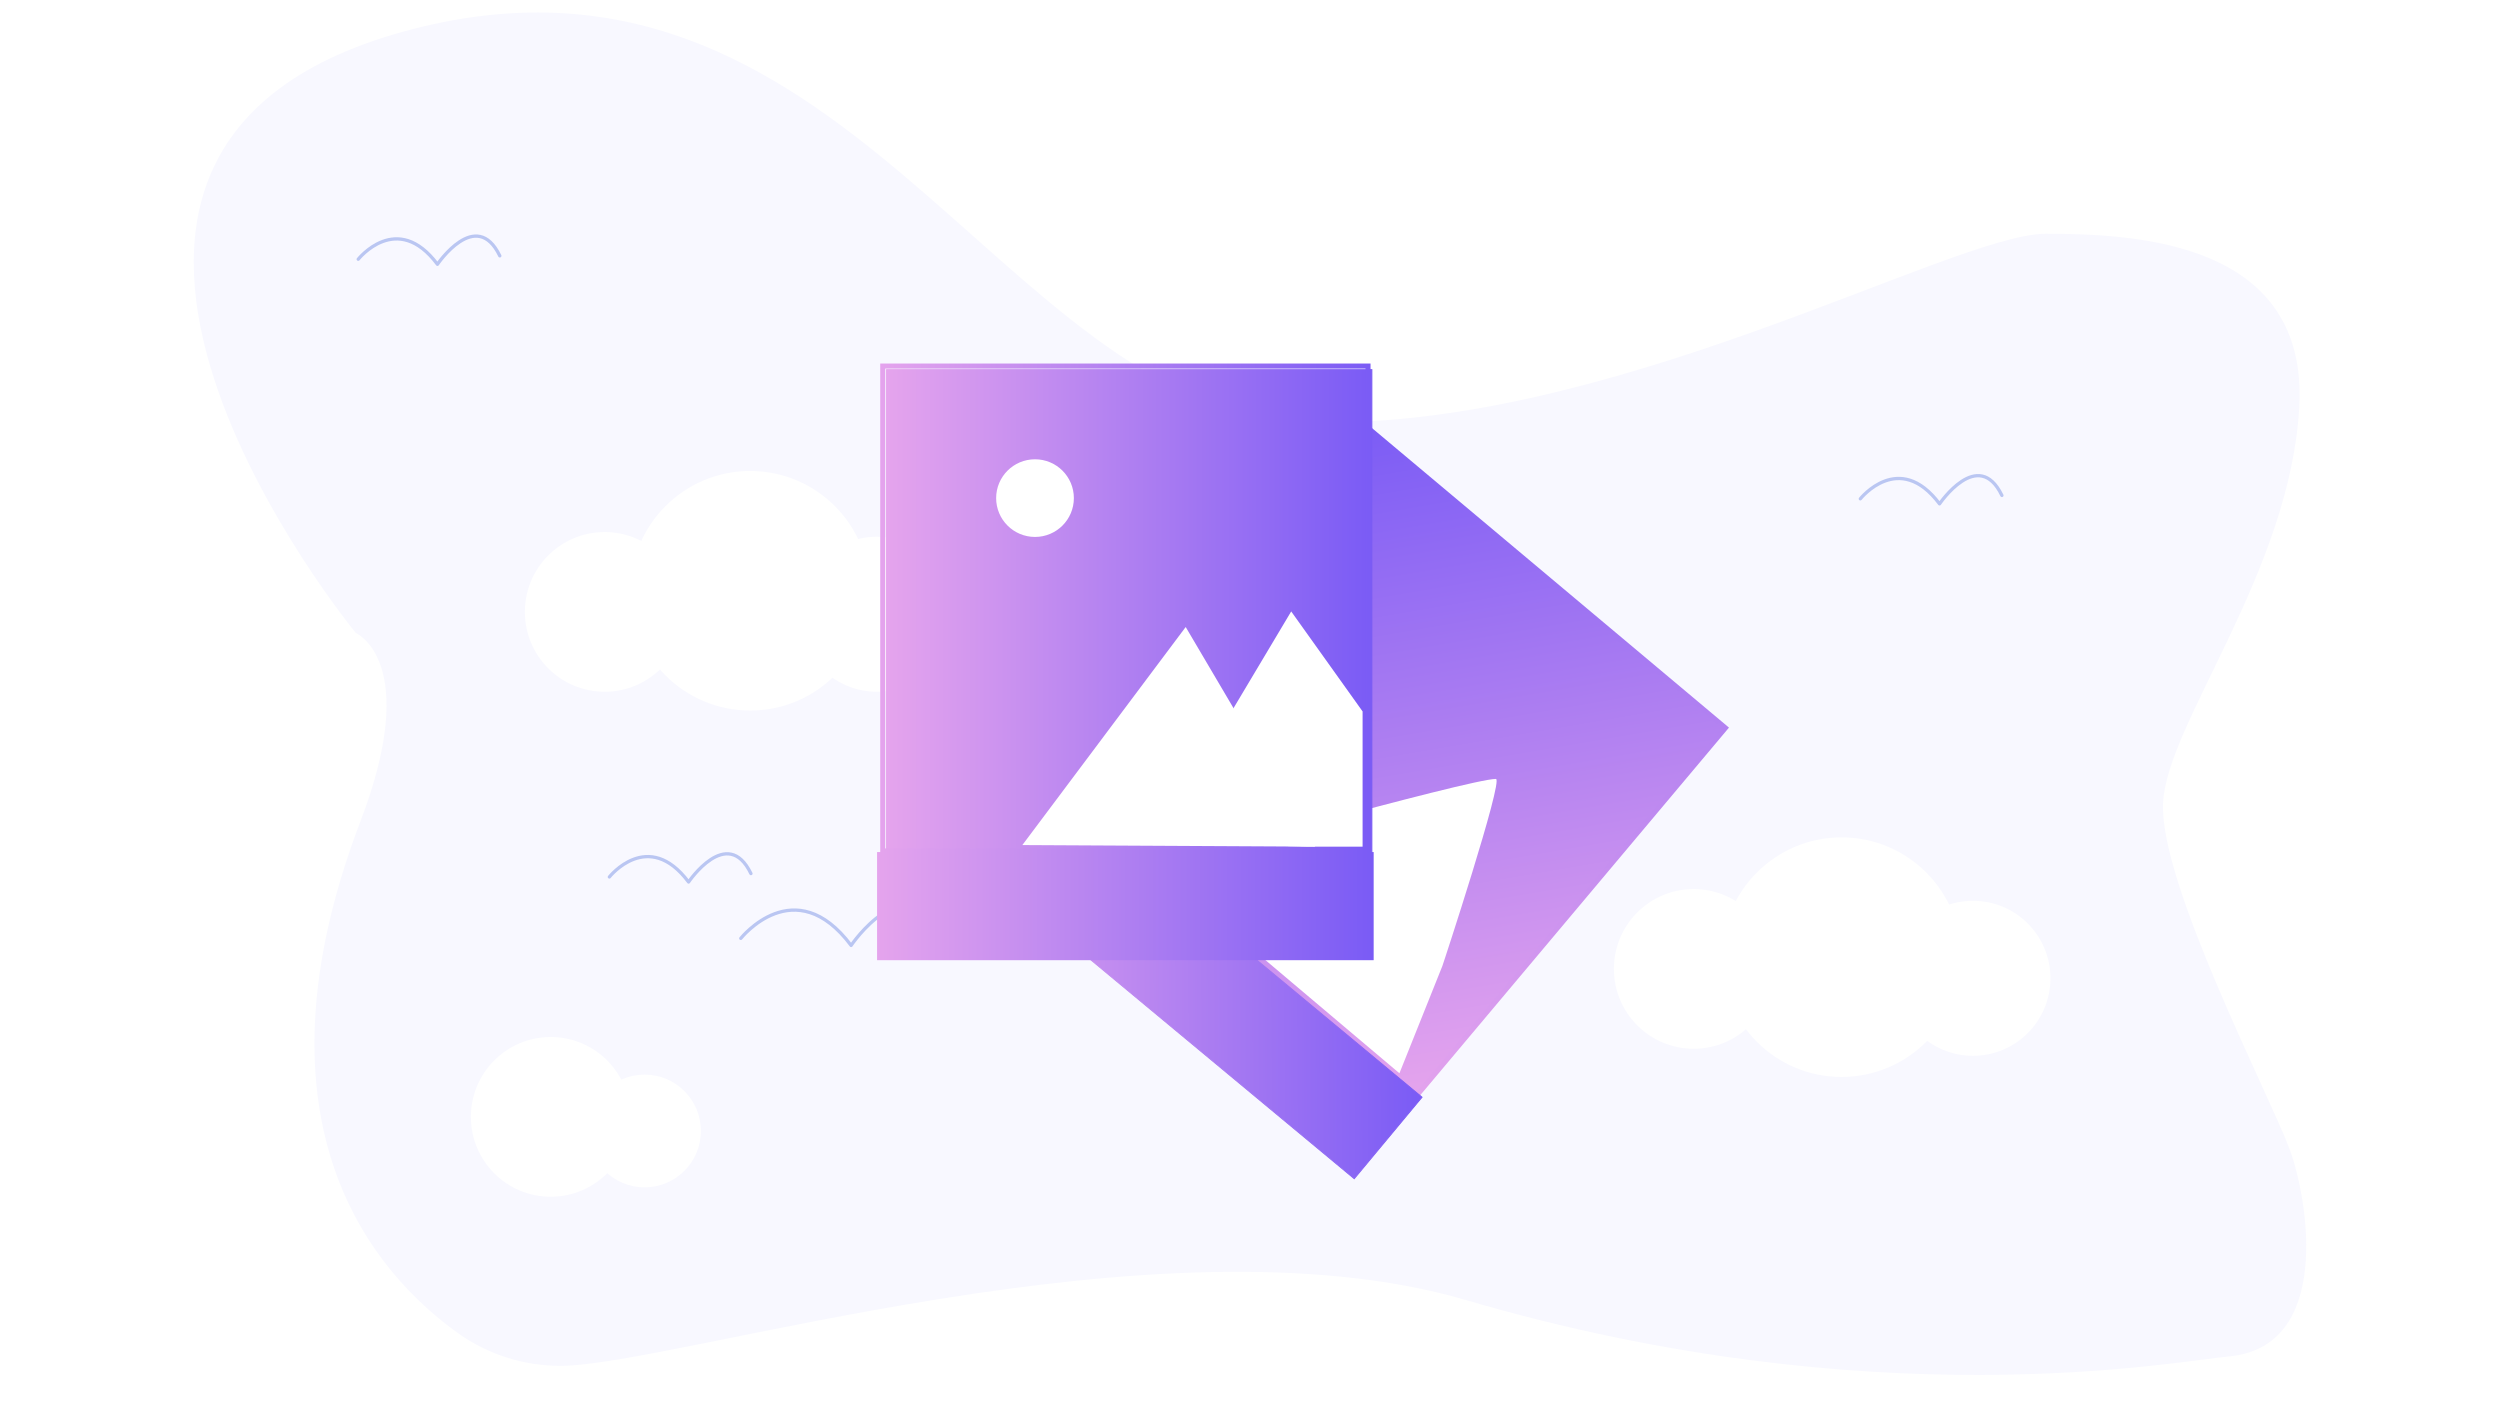 <svg width="1200" height="675" viewBox="0 0 1200 675" fill="none" xmlns="http://www.w3.org/2000/svg">
<rect width="1200" height="675" fill="#E5E5E5"/>
<g id="feature-file">
<rect width="1200" height="675" fill="white"/>
<g id="bg-12 1" clip-path="url(#clip0_1_2)">
<path id="Vector" d="M170.827 303.857C170.827 303.857 -18.438 73.869 193.358 15.245C405.153 -43.379 479.507 195.628 623.708 202.392C767.909 209.156 936.895 112.201 981.958 112.201C1027.02 112.201 1108.13 116.71 1103.63 195.628C1099.12 274.545 1040.54 346.698 1038.29 385.029C1036.03 423.361 1090.11 527.081 1099.12 551.883C1108.13 576.686 1119.4 646.584 1069.83 651.094C1044.46 653.349 899.718 681.534 703.695 624.037C555.359 580.531 323.184 655.604 269.052 655.604C251.522 655.647 234.413 650.225 220.103 640.091C180.335 611.782 117.055 540.677 173.08 394.049C202.371 317.386 170.827 303.857 170.827 303.857Z" fill="#F8F8FF"/>
<path id="Vector_2" d="M360.091 341.06C391.822 341.06 417.546 315.318 417.546 283.563C417.546 251.809 391.822 226.066 360.091 226.066C328.359 226.066 302.636 251.809 302.636 283.563C302.636 315.318 328.359 341.06 360.091 341.06Z" fill="white"/>
<path id="Vector_3" d="M290.244 332.042C311.398 332.042 328.547 314.88 328.547 293.71C328.547 272.54 311.398 255.379 290.244 255.379C269.089 255.379 251.94 272.54 251.94 293.71C251.94 314.88 269.089 332.042 290.244 332.042Z" fill="white"/>
<path id="Vector_4" d="M420.926 332.042C441.458 332.042 458.103 315.385 458.103 294.838C458.103 274.291 441.458 257.634 420.926 257.634C400.394 257.634 383.749 274.291 383.749 294.838C383.749 315.385 400.394 332.042 420.926 332.042Z" fill="white"/>
<path id="Vector_5" d="M883.946 516.934C915.678 516.934 941.401 491.192 941.401 459.437C941.401 427.683 915.678 401.94 883.946 401.94C852.215 401.94 826.491 427.683 826.491 459.437C826.491 491.192 852.215 516.934 883.946 516.934Z" fill="white"/>
<path id="Vector_6" d="M812.972 503.405C834.127 503.405 851.276 486.243 851.276 465.074C851.276 443.904 834.127 426.742 812.972 426.742C791.818 426.742 774.669 443.904 774.669 465.074C774.669 486.243 791.818 503.405 812.972 503.405Z" fill="white"/>
<path id="Vector_7" d="M947.034 506.788C967.566 506.788 984.211 490.131 984.211 469.584C984.211 449.037 967.566 432.38 947.034 432.38C926.502 432.38 909.857 449.037 909.857 469.584C909.857 490.131 926.502 506.788 947.034 506.788Z" fill="white"/>
<path id="Vector_8" d="M264.333 574.431C285.487 574.431 302.636 557.27 302.636 536.1C302.636 514.93 285.487 497.769 264.333 497.769C243.178 497.769 226.029 514.93 226.029 536.1C226.029 557.27 243.178 574.431 264.333 574.431Z" fill="white"/>
<path id="Vector_9" d="M309.395 569.921C324.328 569.921 336.433 557.807 336.433 542.864C336.433 527.921 324.328 515.807 309.395 515.807C294.463 515.807 282.357 527.921 282.357 542.864C282.357 557.807 294.463 569.921 309.395 569.921Z" fill="white"/>
<path id="Vector_10" d="M355.585 450.417C355.585 450.417 381.496 417.723 408.534 453.8C408.534 453.8 434.445 415.468 450.217 448.163" stroke="#BAC6F2" stroke-width="1.59" stroke-linecap="round" stroke-linejoin="round"/>
<path id="Vector_11" d="M292.497 420.937C292.497 420.937 311.108 397.431 330.519 423.361C330.519 423.361 349.13 395.83 360.452 419.313" stroke="#BAC6F2" stroke-width="1.59" stroke-linecap="round" stroke-linejoin="round"/>
<path id="Vector_12" d="M892.959 239.427C892.959 239.427 911.57 215.943 930.981 241.851C930.981 241.851 949.592 214.32 960.914 237.803" stroke="#BAC6F2" stroke-width="1.59" stroke-linecap="round" stroke-linejoin="round"/>
<path id="Vector_13" d="M171.953 124.433C171.953 124.433 190.564 100.927 209.975 126.857C209.975 126.857 228.586 99.326 239.908 122.809" stroke="#BAC6F2" stroke-width="1.59" stroke-linecap="round" stroke-linejoin="round"/>
<g id="photos_object 1">
<path id="Vector_14" d="M502.007 377.893L650.899 200.63L828.204 349.397L679.42 526.551L502.007 377.893Z" fill="url(#paint0_linear_1_2)" stroke="url(#paint1_linear_1_2)" stroke-width="2.424" stroke-miterlimit="10"/>
<path id="Vector_15" d="M458.196 406.389L490.729 367.383L682.565 526.66L650.032 565.774L458.196 406.389Z" fill="url(#paint2_linear_1_2)" stroke="url(#paint3_linear_1_2)" stroke-width="0.485" stroke-miterlimit="10"/>
<path id="Vector_16" d="M718.026 373.884C705.447 373.884 554.603 416.249 554.603 416.249L671.721 515.174L692.325 463.707C692.325 463.924 721.93 373.884 718.026 373.884Z" fill="white"/>
<path id="Vector_17" d="M658.491 177.442H425.555V410.181H658.491V177.442Z" fill="url(#paint4_linear_1_2)" stroke="url(#paint5_linear_1_2)" stroke-width="0.485" stroke-miterlimit="10"/>
<path id="Vector_18" d="M656.647 175.709H423.711V408.448H656.647V175.709Z" stroke="url(#paint6_linear_1_2)" stroke-width="2.424" stroke-miterlimit="10"/>
<path id="Vector_19" d="M659.358 408.989H421V460.89H659.358V408.989Z" fill="url(#paint7_linear_1_2)"/>
<path id="Vector_20" d="M553.734 404.223L619.776 293.487L654.044 341.487V406.39H627.15L553.734 404.223Z" fill="white"/>
<path id="Vector_21" d="M490.729 405.63L569.134 300.963L631.272 406.389L490.729 405.63Z" fill="white"/>
<path id="Vector_22" d="M496.802 220.458C507.104 220.458 515.454 228.801 515.454 239.094C515.454 249.388 507.104 257.731 496.802 257.731C486.5 257.731 478.149 249.388 478.149 239.094C478.149 228.801 486.5 220.458 496.802 220.458Z" fill="white"/>
</g>
</g>
</g>
<defs>
<linearGradient id="paint0_linear_1_2" x1="692.674" y1="524.292" x2="637.642" y2="202.933" gradientUnits="userSpaceOnUse">
<stop stop-color="#E5A4ED"/>
<stop offset="1" stop-color="#7A5BF5"/>
</linearGradient>
<linearGradient id="paint1_linear_1_2" x1="693.579" y1="529.674" x2="637.266" y2="200.777" gradientUnits="userSpaceOnUse">
<stop stop-color="#E5A4ED"/>
<stop offset="1" stop-color="#7A5BF5"/>
</linearGradient>
<linearGradient id="paint2_linear_1_2" x1="458.48" y1="467.101" x2="682.282" y2="466.054" gradientUnits="userSpaceOnUse">
<stop stop-color="#E5A4ED"/>
<stop offset="1" stop-color="#7A5BF5"/>
</linearGradient>
<linearGradient id="paint3_linear_1_2" x1="457.715" y1="467.105" x2="683.047" y2="466.051" gradientUnits="userSpaceOnUse">
<stop stop-color="#E5A4ED"/>
<stop offset="1" stop-color="#7A5BF5"/>
</linearGradient>
<linearGradient id="paint4_linear_1_2" x1="425.555" y1="293.812" x2="658.491" y2="293.812" gradientUnits="userSpaceOnUse">
<stop stop-color="#E5A4ED"/>
<stop offset="1" stop-color="#7A5BF5"/>
</linearGradient>
<linearGradient id="paint5_linear_1_2" x1="425.012" y1="293.812" x2="659.033" y2="293.812" gradientUnits="userSpaceOnUse">
<stop stop-color="#E5A4ED"/>
<stop offset="1" stop-color="#7A5BF5"/>
</linearGradient>
<linearGradient id="paint6_linear_1_2" x1="421" y1="292.079" x2="659.358" y2="292.079" gradientUnits="userSpaceOnUse">
<stop stop-color="#E5A4ED"/>
<stop offset="1" stop-color="#7A5BF5"/>
</linearGradient>
<linearGradient id="paint7_linear_1_2" x1="421" y1="434.939" x2="659.358" y2="434.939" gradientUnits="userSpaceOnUse">
<stop stop-color="#E5A4ED"/>
<stop offset="1" stop-color="#7A5BF5"/>
</linearGradient>
<clipPath id="clip0_1_2">
<rect width="1014" height="654" fill="white" transform="translate(93 6)"/>
</clipPath>
</defs>
</svg>
